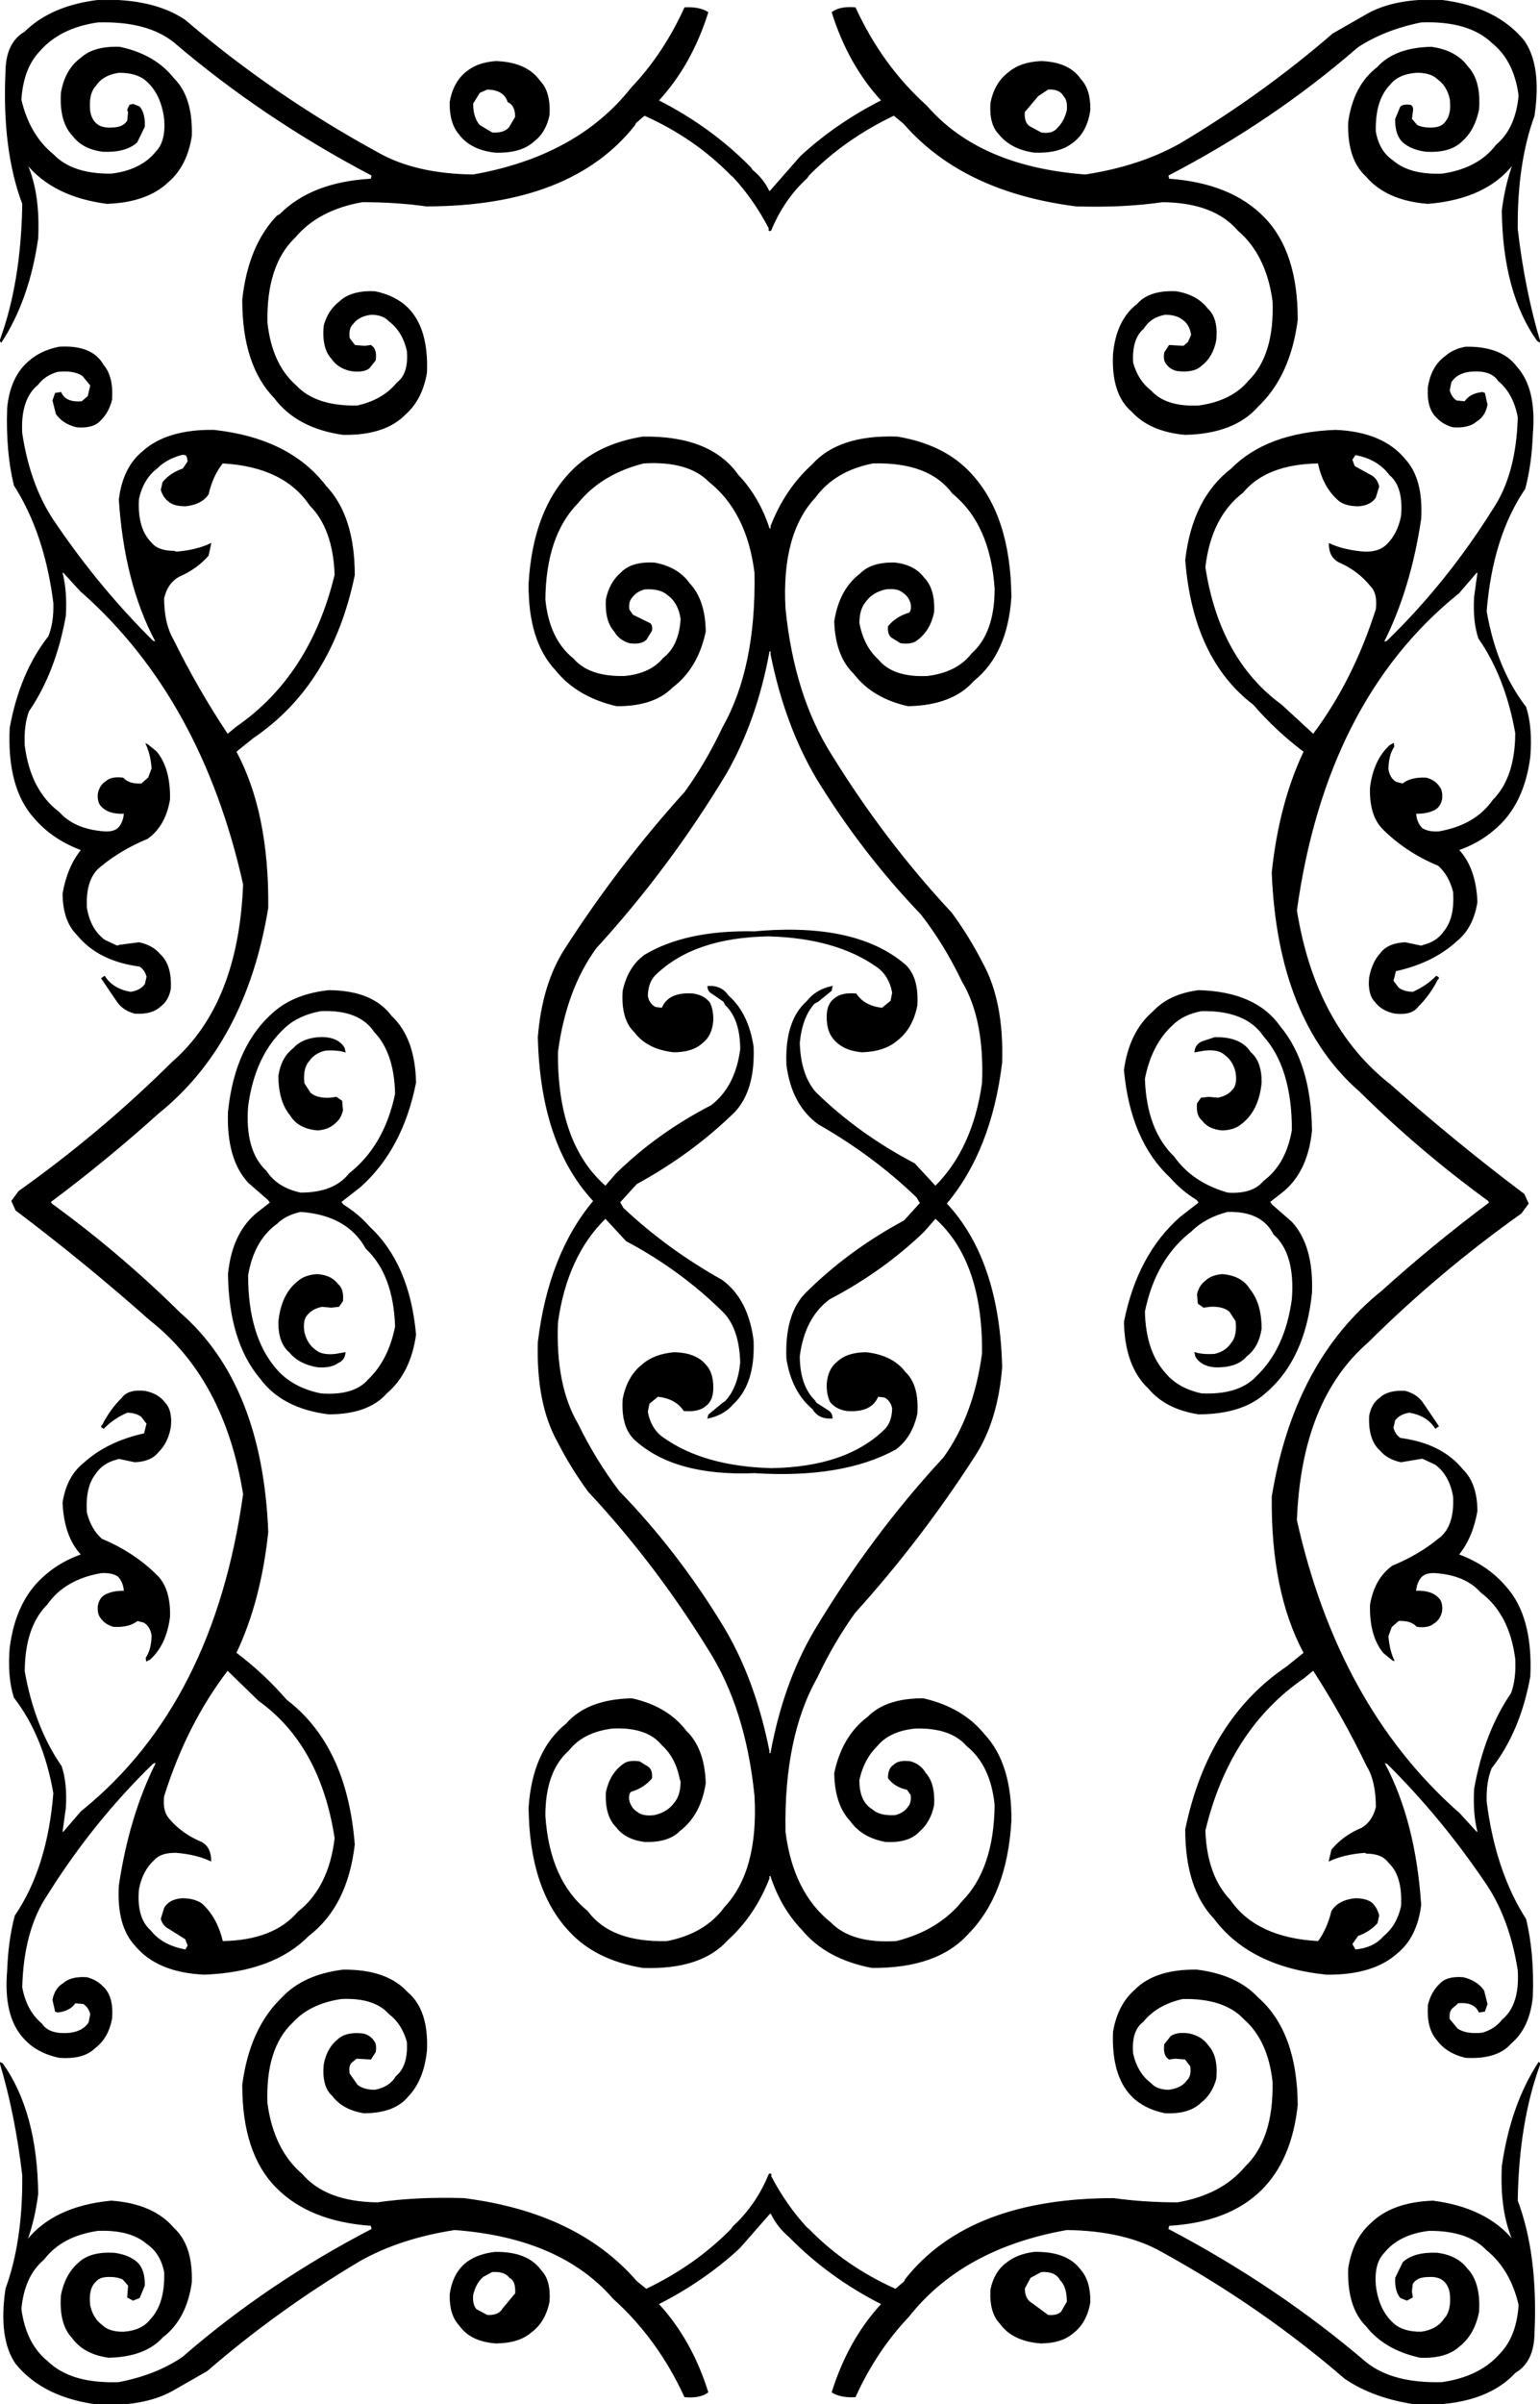 <svg xmlns:dc="http://purl.org/dc/elements/1.1/" width="1834" height="2862" version="1.1" xmlns="http://www.w3.org/2000/svg" desc="Created with decorsvg.com converter" viewBox="107 104.8 1834 2862">
                            <path fill="rgb(0,0,0)" stroke="rgb(6,6,7)" stroke-width="1" opacity="1" d="M 225.5 105 Q 290.1 103.4 327.5 129 Q 432 218.5 557.5 287 Q 601.9 312.1 670.5 313 Q 794.6 291.1 859 209.5 Q 897.7 168.7 922.5 114 Q 939.9 113.1 950 119.5 Q 930.4 181.9 891 224.5 Q 954 256.5 1001 304.5 L 1003 307.5 Q 1016.2 318.1 1023 333 L 1025 331.5 L 1060.5 291 Q 1102.9 251.9 1157 224.5 Q 1117.6 181.9 1098 119.5 Q 1107.4 112.4 1125.5 114 Q 1157.3 183.2 1210.5 231 Q 1273.4 303.6 1399.5 313 Q 1464.5 303 1512.5 276 Q 1610.6 217.6 1694.5 145 L 1736.5 121 Q 1769.5 103 1822.5 105 Q 1888.7 112.8 1922 153.5 Q 1942.7 183.3 1934 242.5 Q 1913.3 299.3 1914 377.5 Q 1922.5 450.2 1941 512 L 1938 510.5 Q 1897.1 452.9 1896 355.5 Q 1899.9 324.7 1909 300 Q 1876.6 341.4 1807.5 347 Q 1758.3 343.2 1734 314.5 Q 1711.8 294.2 1713 250.5 Q 1719.1 206.6 1747.5 185 Q 1768.4 161.9 1811.5 161 Q 1841 165 1855 184.5 Q 1870.3 200.7 1868 234.5 Q 1863.1 260.1 1846.5 274 Q 1832.9 286.4 1805.5 285 Q 1788 282.8 1778 274 Q 1768.7 265.5 1769 246.5 L 1775 232 Q 1778.3 229 1786.5 230 Q 1790.5 231.5 1789 238.5 L 1788 246.5 L 1794.5 254 Q 1802.2 257.8 1814.5 257 Q 1824.6 256.1 1829 249.5 Q 1836.2 240.7 1834 222.5 Q 1830.5 207 1819.5 199 Q 1810.9 190.6 1793.5 191 Q 1772.1 192.6 1762 205.5 Q 1744 224 1745 261.5 Q 1749.1 284.9 1765.5 296 Q 1785.5 313.5 1824.5 312 Q 1867.7 305.7 1889 277.5 Q 1912.4 257.9 1916 218.5 Q 1910.5 177 1884.5 156 Q 1856.6 128.9 1799.5 131 Q 1755.4 139.9 1723.5 161 Q 1622.4 248.9 1498 313.5 L 1499 318 Q 1572.5 323.2 1612 363.5 Q 1652.2 404.3 1652 485.5 Q 1643.4 552.4 1604.5 589 Q 1576.6 620.6 1518.5 622 Q 1476.7 618.3 1455 594.5 Q 1430.7 573.8 1433 526.5 Q 1436.6 486.1 1461.5 467 Q 1475.6 450.6 1507.5 452 Q 1532.5 456 1545 472.5 Q 1557.4 483.6 1555 509.5 Q 1551.2 529.7 1537.5 540 Q 1528.5 548.5 1508.5 546 Q 1500.2 543.9 1496 537.5 Q 1492.5 533.5 1494 524.5 L 1499.5 516 L 1516.5 517 L 1522 512.5 L 1526 503.5 Q 1524.2 490.8 1515.5 485 Q 1508 479 1494.5 479 Q 1476.8 482.3 1469 495.5 Q 1454.3 507.8 1456 536.5 Q 1461.9 558.1 1477.5 570 Q 1495.2 589.8 1534.5 588 Q 1573.7 582.7 1594 558.5 Q 1625.3 527.8 1623 463.5 Q 1615.5 408 1581.5 379 Q 1552.9 345.6 1491.5 345 Q 1444.3 351.8 1388.5 350 Q 1254.5 333 1184 252.5 L 1182.5 251 L 1171.5 242 Q 1112.9 269.9 1070 313.5 L 1068 316.5 Q 1040.1 342.1 1025 379 Q 1022 380.3 1023 376.5 Q 1004.9 341.8 980 315 L 978 313.5 Q 934.9 269.1 874.5 242 L 864 251 L 862.5 254 Q 786.5 350 614.5 350 Q 579 345 538.5 345 Q 486.1 354.1 458 387.5 Q 423.8 420.3 425 488.5 Q 430.2 538.3 459.5 564 Q 483 589 532.5 588 Q 563.2 581.2 580 560.5 Q 594.3 549.8 592 522.5 Q 586.8 499.2 570.5 487 Q 563.7 479.3 549.5 479 Q 534.1 480.6 527 490.5 Q 521.5 495.5 523 507.5 L 529.5 516 L 541.5 517 L 548.5 516 Q 555.8 520.2 554 533.5 L 546.5 543 Q 539.3 548.3 524.5 546 Q 509.4 542.6 502 531.5 Q 490.5 519 493 492.5 Q 498.1 474.1 511.5 464 Q 525.3 450.8 553.5 452 Q 578.5 457.2 593 472 Q 617.1 496.6 615 548.5 Q 609.5 580.5 589.5 598 Q 565.3 622.8 515.5 622 Q 460.8 614.2 434 578.5 Q 395.8 539.2 396 461.5 Q 402.9 397.7 437 362 L 440.5 360 Q 478.3 322 549 318 L 550 313.5 Q 420.8 245.7 314.5 155 Q 282.7 129.3 223.5 131 Q 178.1 137.6 154 165.5 Q 134.4 185.9 132 223.5 Q 141.8 265.7 170.5 289 Q 193 312.5 239.5 312 Q 275.2 307.7 293 285.5 Q 305.1 273.1 303 246.5 Q 299.3 216.7 281.5 201 Q 270.2 190.8 248.5 191 Q 229.6 193.6 221 206.5 Q 211.7 216.2 214 237.5 Q 215.8 247.8 222.5 253 Q 229 258 241.5 257 Q 254.2 256.6 259 248.5 L 260 238.5 L 259 235.5 L 261.5 230 L 265.5 229 L 273 232 Q 279.6 239.7 279 255.5 L 270 274 Q 256.8 286.1 229.5 285 Q 205.6 281.9 194 266.5 Q 178 250 180 215.5 Q 184.7 187.7 203.5 174 Q 218.9 159.9 249.5 161 Q 291.6 169.9 314 198.5 Q 336.3 220.7 335 266.5 Q 329.5 302 307.5 321 Q 282.3 345.3 234.5 347 Q 171 338.8 139 300 Q 154.5 334.8 152 388.5 Q 141.5 461.5 108.5 512 L 107 510.5 Q 132.6 441.1 134 347.5 Q 109.8 283.2 114 190.5 Q 114.3 155.8 136.5 143 Q 168.5 111.5 225.5 105 Z "/><path fill="rgb(0,0,0)" stroke="rgb(6,6,7)" stroke-width="1" opacity="1" d="M 697.5 178 Q 734.3 179.2 750 201.5 Q 762.5 214.5 761 241.5 Q 756.8 262.3 742.5 273 Q 727.1 287.1 696.5 286 Q 667.7 282.8 654 264.5 Q 642.6 251.4 643 226.5 Q 647.3 201.3 664.5 189 Q 677 179.5 697.5 178 Z M 687 211 L 678 215 L 670 228 Q 670 245 678 254 L 693 263 Q 708 264 714 256 L 721 244 Q 721 230 712 226 Q 707 211 687 211 Z "/><path fill="rgb(0,0,0)" stroke="rgb(6,6,7)" stroke-width="1" opacity="1" d="M 1346.5 178 Q 1380.1 178.9 1394 199.5 Q 1405.4 211.6 1405 235.5 Q 1401.4 262.4 1383.5 275 Q 1367.7 287.2 1338.5 286 Q 1311 282 1297 264.5 Q 1285.3 252.7 1287 227.5 Q 1291.8 203.3 1308.5 191 Q 1322.2 179.2 1346.5 178 Z M 1355 211 L 1343 219 L 1327 238 Q 1326 252 1334 256 L 1347 263 Q 1361 265 1367 257 Q 1375 249 1378 236 Q 1379 224 1374 219 Q 1369 210 1355 211 Z "/><path fill="rgb(0,0,0)" stroke="rgb(6,6,7)" stroke-width="1" opacity="1" d="M 177.5 518 Q 216.8 515.7 230 539.5 Q 241.8 553.2 240 580.5 Q 236.2 595.7 226.5 605 Q 218.1 614.6 198.5 613 Q 182.3 609.2 174 597.5 L 170 581.5 L 173 573 L 179.5 572 Q 184.9 584.6 204.5 583 L 212 576.5 L 215 563.5 L 205.5 552 Q 195.1 544.9 175.5 547 Q 160.4 551.4 152 562.5 Q 130.8 579.8 133 620.5 Q 142.8 685.7 174 729.5 Q 225.5 805.1 289 868 L 292.5 869 L 292 867.5 Q 255.5 798.5 249 699.5 Q 253.7 661.2 277.5 642 Q 306.3 616.3 361.5 617 Q 451.7 626.8 495 683.5 Q 529.1 719.4 529 789.5 Q 502.1 919.6 408.5 983 L 388 999.5 Q 427.1 1072.4 426 1185.5 Q 399.5 1346.5 295.5 1430 Q 234 1485.5 167 1535.5 L 168.5 1538 Q 250.1 1597.4 321 1667.5 Q 419 1752.5 426 1928.5 Q 417.3 2010.8 388 2072.5 Q 421.1 2097.4 448 2128.5 Q 519.8 2183.2 529 2300.5 Q 520.6 2373.6 474.5 2409 Q 432.3 2451.8 350.5 2455 Q 294.4 2452.6 268 2420.5 Q 246.3 2397.2 249 2349.5 Q 261.3 2266.8 293 2203.5 L 291.5 2203 L 289 2204 Q 217.5 2273.4 163 2360.5 Q 134.8 2402.3 133 2470.5 Q 138.2 2498.8 156.5 2514 Q 165.6 2527.9 191.5 2525 Q 206.3 2522.8 213 2512.5 L 215 2502.5 Q 212.9 2494.2 206.5 2490 L 196.5 2489 Q 190.1 2498.6 175.5 2500 L 173 2499 L 170 2485.5 Q 172.5 2472 182.5 2466 Q 191.7 2457.7 210.5 2459 Q 221.9 2462.1 229 2469.5 Q 242.1 2480.9 240 2507.5 Q 235.7 2531.2 219.5 2543 Q 206.1 2556.1 177.5 2554 Q 150.3 2548.2 135 2530.5 Q 111.4 2504.6 116 2450.5 Q 117.3 2414.8 125 2385.5 Q 163.9 2328.4 171 2239.5 Q 159.1 2170.9 124 2125.5 Q 116.2 2101.3 119 2066.5 Q 126.4 2008.4 162.5 1979 Q 180 1964 204 1955.5 Q 183.7 1933.8 182 1893.5 Q 186.8 1862.8 206.5 1847 Q 234.7 1821.2 279 1811.5 L 282 1799.5 L 275.5 1791 Q 269.2 1786.3 258.5 1786 Q 242.1 1793.1 230.5 1805 Q 226.2 1803.3 229 1801.5 Q 238.4 1782.9 252.5 1769 Q 259.9 1758.9 279.5 1761 Q 295 1764 303 1774.5 Q 312 1783.5 310 1803.5 Q 306.7 1822.2 295.5 1833 Q 286.8 1844.3 267.5 1845 L 248.5 1841 L 245.5 1842 Q 229.2 1846.2 221 1858.5 Q 207.9 1874.4 210 1905.5 Q 215.1 1925.6 228 1937 Q 267.1 1953.3 295 1981.5 Q 309.9 1997.6 309 2029.5 Q 304.9 2062.4 285.5 2080 L 281.5 2082 L 281 2078.5 Q 287.8 2068.3 288 2051.5 Q 286.3 2040.7 278.5 2036 L 270.5 2034 Q 260.9 2041.9 242.5 2041 Q 232.3 2038.3 227 2030.5 Q 223.2 2025.8 224 2016.5 Q 225.5 2008 231.5 2004 Q 240.9 1998.7 255 1999 Q 254.2 1987.6 247.5 1981 Q 240.2 1976.3 227.5 1977 Q 184 1984.5 163 2014.5 Q 136.2 2041.2 136 2094.5 Q 147.8 2161.2 180 2207.5 Q 186.7 2227.8 185 2256.5 L 181 2285.5 L 182.5 2286 L 204 2261 L 206 2259.5 Q 362.3 2132.3 397 1883.5 Q 374.9 1746.1 285.5 1676 Q 208.7 1607.8 126 1545.5 L 121 1534.5 L 129.5 1523 Q 227.7 1453.2 312 1369.5 Q 391.5 1300.5 397 1157.5 Q 347.8 937.5 206 811 L 204 809.5 L 182.5 786 L 181 786.5 Q 186.6 808.4 185 837.5 Q 173.1 904.6 141 951.5 Q 134.8 968.3 136 992.5 Q 142.9 1046.1 177.5 1072 Q 195.6 1092.4 231.5 1095 Q 243.7 1095.7 249 1089.5 Q 254.3 1083 255 1073 Q 235.7 1074 227 1063.5 Q 223.2 1058.8 224 1049.5 Q 226 1039.5 233.5 1035 Q 239.8 1029.3 253.5 1031 Q 260.3 1038.7 275.5 1038 L 284 1030.5 L 288 1019.5 Q 286.8 1002.8 281 990.5 L 282.5 991 L 293 999.5 Q 309.7 1019.3 309 1056.5 Q 303.8 1087.8 282.5 1103 Q 251.1 1116 228 1135 Q 208.2 1149 210 1185.5 Q 214.3 1211.2 231.5 1224 L 246.5 1231 L 249.5 1230 L 272.5 1227 Q 288.3 1230.3 297 1240.5 Q 311.3 1253.2 310 1281.5 Q 307.5 1296 297.5 1303 Q 287.7 1312.2 267.5 1311 Q 254.1 1307.4 247 1297.5 L 228 1269.5 L 231.5 1267 Q 241.2 1282.3 262.5 1286 Q 274.3 1284.3 280 1276.5 L 282 1267.5 Q 279.9 1259.2 273.5 1255 Q 224 1248.5 199 1217.5 Q 182.3 1201.2 182 1168.5 Q 187.5 1137 204 1116.5 Q 169.7 1103.8 148 1078.5 Q 115.7 1042.8 119 971.5 Q 130.9 905.9 165 862.5 Q 171.7 846.2 171 822.5 Q 160.5 739.5 124 682.5 Q 114.2 642.3 116 590.5 Q 119.6 553.6 141.5 535 Q 155.5 522.5 177.5 518 Z M 323 646 Q 305 651 294 662 Q 277 675 272 699 Q 270 734 287 751 Q 295 761 314 761 L 317 762 Q 341 760 358 752 L 355 766 Q 341 782 320 791 Q 306 799 302 817 Q 302 847 313 866 Q 342 925 378 979 L 389 970 Q 477 909 506 789 Q 504 734 476 706 Q 445 660 372 656 Q 360 671 355 693 Q 347 705 328 707 Q 316 707 310 703 Q 302 698 299 688 L 301 679 Q 310 668 325 663 L 331 654 L 330 649 Q 329 645 323 646 Z M 378 2093 Q 329 2157 302 2243 Q 300 2261 308 2270 Q 323 2288 347 2298 Q 358 2304 358 2320 Q 341 2312 317 2310 L 315 2310 Q 298 2310 290 2319 Q 276 2332 272 2354 Q 269 2388 286 2403 Q 300 2421 328 2426 L 331 2421 L 328 2413 L 309 2401 Q 301 2397 299 2389 L 303 2376 Q 309 2366 324 2365 Q 338 2365 347 2371 Q 365 2387 372 2416 Q 433 2415 462 2381 Q 499 2352 506 2293 Q 489 2182 415 2129 L 378 2093 Z "/><path fill="rgb(0,0,0)" stroke="rgb(6,6,7)" stroke-width="1" opacity="1" d="M 1852.5 518 Q 1895.1 517.4 1913 541.5 Q 1936.6 567.4 1932 621.5 Q 1930.7 657.2 1923 686.5 Q 1884.1 743.6 1877 832.5 Q 1888.9 901.1 1924 946.5 Q 1931.8 970.7 1929 1005.5 Q 1921.6 1063.6 1885.5 1093 Q 1868 1108 1844 1116.5 Q 1864.3 1138.2 1866 1178.5 Q 1861.2 1209.2 1841.5 1225 Q 1813.3 1250.8 1769 1260.5 L 1766 1272.5 L 1772.5 1281 Q 1778.8 1285.7 1789.5 1286 Q 1805.9 1278.9 1817.5 1267 Q 1821.8 1268.7 1819 1270.5 Q 1809.6 1289.1 1795.5 1303 Q 1788.1 1313.1 1768.5 1311 Q 1753 1308 1745 1297.5 Q 1736 1288.5 1738 1268.5 Q 1741.3 1250.6 1751 1240 Q 1759.8 1227.9 1780.5 1227 L 1799.5 1231 L 1802.5 1230 Q 1818.8 1225.8 1827 1213.5 Q 1840.1 1197.6 1838 1166.5 Q 1832.9 1146.4 1820 1135 Q 1780.9 1118.8 1753 1090.5 Q 1738.1 1074.4 1739 1042.5 Q 1743.1 1009.6 1762.5 992 L 1766.5 990 L 1767 993.5 Q 1760.2 1003.7 1760 1020.5 Q 1761.7 1031.3 1769.5 1036 L 1777.5 1038 Q 1787.1 1030.1 1805.5 1031 Q 1815.8 1033.8 1821 1041.5 Q 1824.8 1046.2 1824 1055.5 Q 1822.5 1064 1816.5 1068 Q 1807.1 1073.3 1793 1073 Q 1793.8 1084.4 1800.5 1091 Q 1807.8 1095.7 1820.5 1095 Q 1864 1087.5 1885 1057.5 Q 1911.8 1030.8 1912 977.5 Q 1900.2 910.8 1868 864.5 Q 1861.3 844.2 1863 815.5 L 1867 786.5 L 1865.5 786 L 1844 811 L 1842 812.5 Q 1685.7 939.7 1651 1188.5 Q 1673.1 1325.9 1762.5 1396 Q 1839.3 1464.2 1922 1526.5 L 1927 1537.5 L 1918.5 1549 Q 1820.3 1618.8 1736 1702.5 Q 1656.5 1771.5 1651 1914.5 Q 1700.2 2134.5 1842 2261 L 1844 2262.5 L 1865.5 2286 L 1867 2285.5 Q 1861.4 2263.6 1863 2234.5 Q 1874.9 2167.4 1907 2120.5 Q 1913.2 2103.7 1912 2079.5 Q 1905.1 2025.9 1870.5 2000 Q 1852.4 1979.6 1816.5 1977 Q 1804.3 1976.3 1799 1982.5 Q 1793.7 1989 1793 1999 Q 1812.3 1998 1821 2008.5 Q 1824.8 2013.2 1824 2022.5 Q 1822 2032.5 1814.5 2037 Q 1808.2 2042.7 1794.5 2041 Q 1787.7 2033.3 1772.5 2034 L 1764 2041.5 L 1760 2052.5 Q 1761.3 2069.3 1767 2081.5 L 1765.5 2081 L 1755 2072.5 Q 1738.3 2052.7 1739 2015.5 Q 1744.2 1984.2 1765.5 1969 Q 1796.9 1956 1820 1937 Q 1839.8 1923 1838 1886.5 Q 1833.7 1860.8 1816.5 1848 L 1801.5 1841 L 1799.5 1841 L 1775.5 1845 Q 1759.8 1841.8 1751 1831.5 Q 1736.7 1818.8 1738 1790.5 Q 1740.5 1776 1750.5 1769 Q 1760.3 1759.8 1780.5 1761 Q 1793.9 1764.6 1801 1774.5 L 1820 1802.5 L 1816.5 1805 Q 1806.8 1789.7 1785.5 1786 Q 1773.8 1787.7 1768 1795.5 L 1766 1804.5 Q 1768.2 1812.8 1774.5 1817 Q 1824 1823.5 1849 1854.5 Q 1865.7 1870.8 1866 1903.5 Q 1860.5 1935 1844 1955.5 Q 1878.3 1968.2 1900 1993.5 Q 1932.3 2029.2 1929 2100.5 Q 1917.1 2166.1 1883 2209.5 Q 1876.3 2225.8 1877 2249.5 Q 1887.5 2332.5 1924 2389.5 Q 1933.8 2429.7 1932 2481.5 Q 1928.4 2518.4 1906.5 2537 Q 1890.1 2556.1 1852.5 2554 Q 1829.8 2548.8 1818 2532.5 Q 1806.2 2518.8 1808 2491.5 Q 1811.8 2476.3 1821.5 2467 Q 1829.9 2457.4 1849.5 2459 Q 1865.7 2462.8 1874 2474.5 L 1878 2490.5 L 1875 2499 L 1868.5 2500 Q 1863.1 2487.4 1843.5 2489 L 1836 2495.5 Q 1832.1 2499.6 1833 2508.5 L 1842.5 2520 Q 1852.9 2527.1 1872.5 2525 Q 1887.6 2520.6 1896 2509.5 Q 1917.5 2492 1915 2450.5 Q 1905 2386 1874 2342.5 Q 1822.5 2266.9 1759 2204 L 1755.5 2203 L 1756 2204.5 Q 1792.5 2273.5 1799 2372.5 Q 1794.3 2410.8 1770.5 2430 Q 1741.7 2455.7 1686.5 2455 Q 1595.8 2445.7 1553 2388.5 Q 1518.9 2352.6 1519 2282.5 Q 1545.9 2152.4 1639.5 2089 L 1660 2072.5 Q 1620.9 1999.6 1622 1886.5 Q 1648.5 1725.5 1752.5 1642 Q 1814 1586.5 1881 1536.5 L 1879.5 1534 Q 1797.9 1474.6 1727 1404.5 Q 1629 1319.5 1622 1143.5 Q 1630.7 1061.2 1660 999.5 Q 1626.9 974.6 1600 943.5 Q 1528.2 888.8 1519 771.5 Q 1527.4 698.4 1573.5 663 Q 1615.7 620.2 1697.5 617 Q 1753.6 619.4 1780 651.5 Q 1801.7 674.8 1799 722.5 Q 1786.7 805.2 1755 868.5 L 1756.5 869 L 1759 868 Q 1830.5 798.6 1885 711.5 Q 1913.2 669.7 1915 601.5 Q 1909.8 573.2 1891.5 558 Q 1882.4 544.1 1856.5 547 Q 1841.7 549.2 1835 559.5 L 1833 569.5 Q 1835.2 577.9 1841.5 582 L 1851.5 583 Q 1857.9 573.4 1872.5 572 L 1875 573 L 1878 586.5 Q 1875.5 600 1865.5 606 Q 1856.3 614.3 1837.5 613 Q 1826.1 609.9 1819 602.5 Q 1806.1 591.4 1808 565.5 Q 1811.9 540.9 1828.5 529 Q 1837.7 520.7 1852.5 518 Z M 1721 646 L 1717 652 L 1720 660 L 1740 671 Q 1747 675 1749 684 L 1745 697 Q 1739 706 1725 707 Q 1710 707 1702 701 Q 1683 685 1677 656 Q 1615 657 1587 691 Q 1549 720 1542 780 Q 1559 890 1633 944 L 1671 979 Q 1719 915 1746 830 Q 1748 811 1740 803 Q 1725 784 1702 774 Q 1690 768 1690 752 Q 1707 760 1732 762 L 1734 762 Q 1750 762 1759 753 Q 1772 740 1776 719 Q 1779 684 1762 670 Q 1748 651 1721 646 Z M 1671 2093 L 1660 2102 Q 1571 2163 1542 2284 Q 1544 2338 1572 2367 Q 1603 2412 1677 2416 Q 1688 2401 1693 2380 Q 1701 2367 1721 2365 Q 1732 2365 1739 2369 Q 1746 2374 1749 2385 L 1747 2394 Q 1738 2404 1724 2409 L 1717 2419 L 1721 2426 Q 1743 2424 1755 2410 Q 1771 2397 1776 2374 Q 1778 2338 1761 2322 Q 1753 2311 1735 2311 L 1732 2310 Q 1707 2312 1690 2320 L 1693 2307 Q 1707 2290 1729 2281 Q 1742 2273 1746 2256 Q 1746 2225 1735 2207 Q 1706 2147 1671 2093 Z "/><path fill="rgb(0,0,0)" stroke="rgb(6,6,7)" stroke-width="1" opacity="1" d="M 872.5 625 Q 953.2 623.8 986 670.5 Q 1010.8 696.5 1023 734 Q 1026 735.3 1025 731.5 Q 1042.2 687.2 1074.5 658 Q 1106.1 622.6 1175.5 625 Q 1231.7 634.3 1263 668.5 Q 1310.1 718.9 1311 815.5 Q 1306.5 883 1266.5 915 Q 1241.4 943.9 1188.5 945 Q 1146.3 935.7 1124 906.5 Q 1102.3 885.7 1101 844.5 Q 1106.8 806.8 1131.5 788 Q 1145 774 1173.5 775 Q 1196.1 777.9 1207 792.5 Q 1220.3 805.7 1219 833.5 Q 1214.3 855.8 1198.5 867 Q 1192.3 871.8 1179.5 870 L 1169 863.5 Q 1164.2 859.8 1165 850.5 Q 1174.2 839.2 1190 834.5 Q 1193.2 831.2 1192 823.5 Q 1189.5 814.4 1182.5 810 Q 1175.8 804.2 1161.5 806 Q 1146 809.5 1138 820.5 Q 1130 829.5 1130 846.5 Q 1135.2 874.3 1152.5 890 Q 1170.1 911.9 1211.5 910 Q 1246.7 905.7 1264 883.5 Q 1292.1 858.6 1292 805.5 Q 1286.8 728.7 1241.5 692 Q 1213.8 654.2 1146.5 656 Q 1101 665 1078 696.5 Q 1037 740 1042 829.5 Q 1052.5 933.5 1097 1003.5 Q 1160.1 1105.9 1240 1191.5 Q 1260.6 1219.4 1277 1251.5 Q 1302.1 1296.9 1300 1369.5 Q 1287.4 1473.9 1234 1537.5 Q 1297 1605 1300 1732.5 Q 1294.9 1795.9 1268 1837.5 Q 1203.4 1937.9 1125 2024.5 Q 1099.5 2060 1080 2101.5 Q 1039.9 2172.4 1042 2285.5 Q 1051.1 2357.9 1096.5 2394 Q 1121.3 2419.2 1174.5 2416 Q 1224.8 2403.3 1253 2368.5 Q 1291.2 2329.7 1292 2253.5 Q 1287.3 2206.2 1258.5 2183 Q 1239.5 2161 1197.5 2162 Q 1166.3 2164.8 1151 2183.5 Q 1135.6 2198.6 1130 2223.5 L 1130 2225.5 Q 1130.3 2249.7 1145.5 2259 Q 1154.7 2267.3 1173.5 2266 Q 1183.8 2263.3 1189 2255.5 Q 1193 2251 1192 2241.5 L 1187.5 2235 Q 1172.7 2231.8 1165 2221.5 Q 1164.8 2210.3 1171.5 2206 Q 1177.5 2200 1191.5 2202 Q 1203.3 2205.6 1209 2215.5 Q 1220.4 2228.1 1219 2253.5 Q 1214.8 2273.8 1201.5 2285 Q 1189 2298.5 1161.5 2297 Q 1133.7 2291.8 1120 2272.5 Q 1101.5 2253 1101 2215.5 Q 1110.2 2171.7 1140.5 2149 Q 1162.3 2126.8 1206.5 2127 Q 1253.3 2137.7 1279 2169.5 Q 1311.7 2204.3 1311 2272.5 Q 1305.9 2360.4 1259.5 2407 Q 1223 2447.5 1145.5 2447 Q 1091.2 2436.8 1062 2401.5 Q 1037.2 2375.5 1025 2338 Q 1022 2336.8 1023 2340.5 Q 1005.8 2384.8 973.5 2414 Q 941.9 2449.4 872.5 2447 Q 816.3 2437.7 785 2403.5 Q 737.9 2353.1 737 2256.5 Q 741.5 2189 781.5 2157 Q 806.6 2128.1 859.5 2127 Q 901.7 2136.3 924 2165.5 Q 945.7 2186.3 947 2227.5 Q 941.2 2265.2 916.5 2284 Q 903 2298 874.5 2297 Q 851.9 2294.1 841 2279.5 Q 827.7 2266.3 829 2238.5 Q 833.7 2216.2 849.5 2205 Q 855.7 2200.2 868.5 2202 L 879 2208.5 Q 883.8 2212.2 883 2221.5 Q 873.8 2232.8 858 2237.5 Q 854.8 2240.8 856 2248.5 Q 858.4 2257.5 865.5 2262 Q 872.2 2267.8 886.5 2266 Q 902 2262.5 910 2251.5 Q 918 2242.5 918 2225.5 L 917 2222.5 Q 911.9 2196.6 895.5 2182 Q 877.9 2160.1 836.5 2162 Q 801.3 2166.3 784 2188.5 Q 755.9 2213.4 756 2266.5 Q 761.2 2343.3 806.5 2380 Q 834.2 2417.8 901.5 2416 Q 947 2407 970 2375.5 Q 1011 2332 1006 2242.5 Q 995.5 2138.5 951 2068.5 Q 887.9 1966.1 808 1880.5 Q 787.4 1852.6 771 1820.5 Q 745.9 1775.1 748 1702.5 Q 760.6 1598.1 814 1534.5 Q 751 1467 748 1339.5 Q 753.1 1276.1 780 1234.5 Q 844.6 1134.1 923 1047.5 Q 948.5 1012 968 970.5 Q 1008.1 899.6 1006 786.5 Q 996.9 714.1 951.5 678 Q 926.7 652.8 873.5 656 Q 823.2 668.7 795 703.5 Q 756.8 742.3 756 818.5 Q 760.7 865.8 789.5 889 Q 808.5 911 850.5 910 Q 881.7 907.2 897 888.5 Q 916.2 873.7 918 841.5 Q 915.2 822.3 902.5 813 Q 893.3 804.7 874.5 806 Q 864.3 808.8 859 816.5 Q 855 820.9 856 830.5 L 860.5 837 L 881 847 Q 883.8 849 883 855.5 L 876.5 866 Q 870.5 872 856.5 870 Q 844.6 866.3 839 856.5 Q 827.6 843.9 829 818.5 Q 833.2 798.2 846.5 787 Q 859 773.5 886.5 775 Q 914.3 780.2 928 799.5 Q 946.5 819 947 856.5 Q 937.8 900.3 907.5 923 Q 885.7 945.2 841.5 945 Q 794.7 934.3 769 902.5 Q 736.3 867.7 737 799.5 Q 742.1 711.6 788.5 665 Q 819.2 633.7 872.5 625 Z M 1023 880 Q 1008 962 972 1025 Q 904 1138 817 1233 Q 781 1282 771 1357 Q 770 1466 828 1517 L 841 1502 Q 890 1454 954 1421 Q 983 1399 989 1354 Q 989 1318 971 1301 L 969 1297 L 956 1288 Q 950 1285 950 1279 Q 966 1278 974 1290 Q 998 1311 1004 1351 Q 1006 1402 982 1428 Q 931 1478 865 1514 L 845 1536 L 849 1543 Q 901 1592 967 1629 Q 998 1652 1004 1701 Q 1006 1752 980 1776 Q 969 1789 950 1793 L 951 1789 L 968 1775 L 971 1773 Q 986 1757 989 1727 Q 988 1688 970 1668 Q 919 1617 853 1582 L 828 1555 Q 782 1600 771 1679 Q 768 1754 795 1800 Q 816 1843 844 1880 Q 914 1952 968 2041 Q 1006 2104 1023 2190 Q 1022 2193 1025 2192 Q 1040 2110 1076 2048 Q 1144 1934 1231 1840 Q 1267 1790 1277 1716 Q 1278 1606 1221 1555 L 1207 1571 Q 1158 1618 1095 1651 Q 1065 1673 1059 1719 Q 1059 1754 1077 1772 L 1079 1775 L 1093 1784 Q 1098 1787 1098 1793 Q 1082 1794 1075 1782 Q 1050 1761 1044 1722 Q 1042 1670 1066 1645 Q 1117 1594 1184 1558 L 1203 1537 L 1199 1530 Q 1147 1480 1082 1443 Q 1050 1420 1044 1372 Q 1042 1320 1068 1297 Q 1079 1283 1098 1279 L 1097 1284 L 1081 1297 L 1077 1299 Q 1062 1315 1059 1346 Q 1060 1384 1078 1405 Q 1129 1455 1196 1490 L 1221 1517 Q 1266 1472 1277 1394 Q 1280 1318 1253 1273 Q 1232 1229 1204 1193 Q 1134 1120 1080 1032 Q 1042 968 1025 883 Q 1026 879 1023 880 Z "/><path fill="rgb(0,0,0)" stroke="rgb(6,6,7)" stroke-width="1" opacity="1" d="M 1005.5 1214 Q 1126.1 1202.9 1185 1253.5 Q 1201 1268.5 1199 1301.5 Q 1193.8 1328.8 1175.5 1343 Q 1160.6 1356.1 1133.5 1357 Q 1111 1355 1100 1341.5 Q 1092 1332.5 1092 1315.5 Q 1091.9 1300.4 1100.5 1294 Q 1108.9 1286.4 1126.5 1288 Q 1136 1302.5 1157.5 1305 L 1168 1296.5 L 1170 1286.5 Q 1165.9 1265.1 1150.5 1255 Q 1102.3 1221.2 1022.5 1219 Q 932.9 1220.4 887 1265.5 Q 878.5 1274 878 1290.5 Q 879.9 1300.1 887.5 1304 L 895.5 1305 Q 903.3 1285.8 932.5 1288 Q 945.5 1290 952 1298.5 Q 956.2 1306.8 956 1319.5 Q 954.6 1337.6 943.5 1346 Q 931.9 1356.9 909.5 1357 Q 878 1353.5 863 1333.5 Q 846.8 1318.2 849 1284.5 Q 855 1256.5 874.5 1242 Q 924.2 1212.2 1005.5 1214 Z "/><path fill="rgb(0,0,0)" stroke="rgb(6,6,7)" stroke-width="1" opacity="1" d="M 498.5 1284 Q 550.7 1284.3 573 1314.5 Q 600.9 1340.6 602 1393.5 Q 586.2 1473.2 535.5 1518 L 513 1535.5 L 515.5 1539 Q 533.5 1550 547 1565.5 Q 594.4 1609.6 602 1693.5 Q 595.6 1739.1 567.5 1763 Q 545.5 1788 498.5 1788 Q 443.3 1781.2 417 1745.5 Q 380 1701.5 379 1621.5 Q 384 1571 415.5 1547 L 429 1536.5 L 426.5 1533 L 403 1512.5 Q 377 1484.5 379 1428.5 Q 387.1 1348.1 435.5 1308 Q 459.3 1288.3 498.5 1284 Z M 489 1308 Q 462 1313 446 1328 Q 410 1361 402 1422 Q 398 1475 424 1499 Q 437 1519 465 1525 Q 505 1525 523 1502 Q 565 1469 578 1407 Q 577 1358 553 1333 Q 535 1306 489 1308 Z M 465 1547 Q 447 1551 437 1561 Q 409 1581 402 1623 Q 402 1696 436 1735 Q 455 1757 489 1764 Q 529 1767 546 1747 Q 570 1724 578 1684 Q 576 1622 543 1591 Q 521 1551 465 1547 Z "/><path fill="rgb(0,0,0)" stroke="rgb(6,6,7)" stroke-width="1" opacity="1" d="M 1534.5 1284 Q 1602.2 1285.8 1631 1326.5 Q 1668 1370.5 1669 1450.5 Q 1664 1501 1632.5 1525 L 1619 1535.5 L 1621.5 1539 L 1645 1559.5 Q 1671 1587.5 1669 1643.5 Q 1660.9 1723.9 1612.5 1764 Q 1585.3 1787.8 1534.5 1788 Q 1495.5 1782 1475 1757.5 Q 1447.1 1731.4 1446 1678.5 Q 1461.8 1598.8 1512.5 1554 L 1535 1536.5 L 1532.5 1533 Q 1514.5 1522 1501 1506.5 Q 1453.6 1462.4 1446 1378.5 Q 1452.4 1332.9 1480.5 1309 Q 1499.5 1288.5 1534.5 1284 Z M 1538 1308 Q 1516 1312 1503 1325 Q 1478 1348 1470 1389 Q 1472 1450 1505 1482 Q 1527 1513 1569 1525 Q 1599 1527 1612 1511 Q 1639 1491 1646 1450 Q 1646 1376 1612 1338 Q 1591 1307 1538 1308 Z M 1569 1547 Q 1542 1554 1526 1570 Q 1483 1603 1470 1666 Q 1471 1714 1495 1740 Q 1510 1758 1538 1764 Q 1582 1766 1603 1744 Q 1638 1711 1646 1651 Q 1650 1597 1624 1574 Q 1610 1546 1569 1547 Z "/><path fill="rgb(0,0,0)" stroke="rgb(6,6,7)" stroke-width="1" opacity="1" d="M 485.5 1340 Q 508.9 1338.5 517 1352.5 L 518 1357 Q 508.6 1354.1 494.5 1355 Q 481.5 1358 475 1367.5 Q 467 1376.1 469 1394.5 L 476.5 1406 Q 484.5 1413 500.5 1412 L 507.5 1411 L 514 1415.5 L 515 1426.5 Q 512.6 1436.6 505.5 1442 Q 498.4 1448.9 485.5 1450 Q 462.4 1448.1 453 1432.5 Q 439.1 1415.9 439 1385.5 Q 442.3 1363.8 456.5 1353 Q 466.3 1341.8 485.5 1340 Z "/><path fill="rgb(0,0,0)" stroke="rgb(6,6,7)" stroke-width="1" opacity="1" d="M 1553.5 1340 Q 1584.3 1339.2 1596 1357.5 Q 1609.3 1368.7 1609 1393.5 Q 1605.8 1427.3 1584.5 1443 Q 1576.6 1449.6 1562.5 1450 Q 1546.4 1448.6 1539 1438.5 Q 1531.7 1432.8 1533 1418.5 L 1537.5 1412 L 1546.5 1411 L 1557.5 1412 Q 1568.8 1409.8 1575 1402.5 Q 1581.2 1396.2 1579 1381.5 Q 1575.8 1367.3 1565.5 1360 Q 1557.8 1353.2 1541.5 1355 L 1530 1357 Q 1530.8 1348.4 1538.5 1345 L 1553.5 1340 Z "/><path fill="rgb(0,0,0)" stroke="rgb(6,6,7)" stroke-width="1" opacity="1" d="M 484.5 1622 Q 501.4 1623.1 509 1633.5 Q 516.3 1639.2 515 1653.5 L 510.5 1660 L 501.5 1661 L 490.5 1660 Q 479.2 1662.2 473 1669.5 Q 466.8 1675.8 469 1690.5 Q 472.3 1704.8 482.5 1712 Q 490.2 1718.8 506.5 1717 L 518 1715 Q 517.3 1723.6 509.5 1727 Q 501.1 1733.1 485.5 1732 Q 463.5 1728.5 452 1714.5 Q 438.7 1703.3 439 1678.5 Q 442.2 1644.7 463.5 1629 Q 471.4 1622.9 484.5 1622 Z "/><path fill="rgb(0,0,0)" stroke="rgb(6,6,7)" stroke-width="1" opacity="1" d="M 1562.5 1622 Q 1585.6 1623.9 1595 1639.5 Q 1608.9 1656.1 1609 1686.5 Q 1605.7 1708.2 1591.5 1719 Q 1579.9 1732.9 1553.5 1732 Q 1537.4 1730.6 1531 1719.5 L 1530 1715 Q 1539.4 1717.9 1553.5 1717 Q 1566.5 1714 1573 1704.5 Q 1581 1695.9 1579 1677.5 L 1571.5 1666 Q 1563.5 1659 1547.5 1660 L 1540.5 1661 L 1534 1656.5 L 1533 1645.5 Q 1535.4 1635.4 1542.5 1630 Q 1549.6 1623.1 1562.5 1622 Z "/><path fill="rgb(0,0,0)" stroke="rgb(6,6,7)" stroke-width="1" opacity="1" d="M 909.5 1715 Q 936.1 1715.4 948 1730.5 Q 956 1739.5 956 1756.5 Q 956.1 1771.6 947.5 1778 Q 939.1 1785.6 921.5 1784 Q 912 1769.5 890.5 1767 L 880 1775.5 L 878 1785.5 Q 882.1 1806.9 897.5 1817 Q 945.7 1850.8 1025.5 1853 Q 1115.1 1851.6 1161 1806.5 Q 1169.5 1798 1170 1781.5 Q 1168.1 1771.9 1160.5 1768 L 1152.5 1767 Q 1144.7 1786.2 1115.5 1784 Q 1102.5 1782 1096 1773.5 Q 1091.8 1765.2 1092 1752.5 Q 1093.4 1734.4 1104.5 1726 Q 1116.1 1715.1 1138.5 1715 Q 1170 1718.5 1185 1738.5 Q 1201.2 1753.8 1199 1787.5 Q 1193 1815.5 1173.5 1830 Q 1110.1 1864.6 1005.5 1858 Q 910.6 1861.9 863 1818.5 Q 847 1803.5 849 1770.5 Q 854.2 1743.2 872.5 1729 Q 886.2 1717.2 909.5 1715 Z "/><path fill="rgb(0,0,0)" stroke="rgb(6,6,7)" stroke-width="1" opacity="1" d="M 515.5 2450 Q 567.5 2449.5 592 2476.5 Q 617.1 2497.4 615 2545.5 Q 611.5 2580.7 593 2600 Q 577 2619.9 540.5 2620 Q 515.5 2616 503 2599.5 Q 490.6 2588.4 493 2562.5 Q 496.8 2542.3 510.5 2532 Q 519.8 2523.8 539.5 2526 Q 547.9 2528.2 552 2534.5 Q 555.5 2538.5 554 2547.5 L 548.5 2556 L 531.5 2555 L 526 2559.5 Q 521.3 2563.3 523 2573.5 L 532.5 2587 Q 540 2593 553.5 2593 Q 571.2 2589.7 579 2576.5 Q 593.7 2564.2 592 2535.5 Q 586.1 2513.9 570.5 2502 Q 552.8 2482.2 513.5 2484 Q 475.6 2489.6 455 2512.5 Q 422.7 2543.2 425 2608.5 Q 432.5 2664 466.5 2693 Q 495.1 2726.4 556.5 2727 Q 603.7 2720.2 659.5 2722 Q 793.5 2739 864 2819.5 L 865.5 2821 L 876.5 2830 Q 935.1 2802.1 978 2758.5 L 980 2755.5 Q 1007.9 2729.9 1023 2693 Q 1026 2691.8 1025 2695.5 Q 1043.1 2730.2 1068 2757 L 1070 2758.5 Q 1113.1 2802.9 1173.5 2830 L 1184 2821 L 1185.5 2818 Q 1261.5 2722 1433.5 2722 Q 1469 2727 1509.5 2727 Q 1561.9 2717.9 1590 2684.5 Q 1624.2 2651.7 1623 2583.5 Q 1617.8 2533.7 1588.5 2508 Q 1565 2483 1515.5 2484 Q 1484.8 2490.8 1468 2511.5 Q 1453.7 2522.2 1456 2549.5 Q 1461.2 2572.8 1477.5 2585 Q 1484.3 2592.7 1498.5 2593 Q 1513.9 2591.4 1521 2581.5 Q 1526.5 2576.5 1525 2564.5 L 1518.5 2556 L 1506.5 2555 L 1499.5 2556 Q 1492.2 2551.8 1494 2538.5 L 1501.5 2529 Q 1508.8 2523.8 1523.5 2526 Q 1538.6 2529.4 1546 2540.5 Q 1557.5 2553 1555 2579.5 Q 1549.9 2597.9 1536.5 2608 Q 1522.7 2621.2 1494.5 2620 Q 1469.5 2614.8 1455 2600 Q 1430.9 2575.4 1433 2523.5 Q 1438.5 2491.5 1458.5 2474 Q 1482.7 2449.2 1532.5 2450 Q 1579.8 2455.9 1605 2483 Q 1651.3 2523.6 1652 2610.5 Q 1645.1 2676.1 1608.5 2712 Q 1570 2749.8 1499 2754 L 1498 2758.5 Q 1627.2 2826.3 1733.5 2917 Q 1765.3 2942.7 1824.5 2941 Q 1869.9 2934.4 1894 2906.5 Q 1913.6 2886.1 1916 2848.5 Q 1906.2 2806.3 1877.5 2783 Q 1855 2759.5 1808.5 2760 Q 1772.8 2764.3 1755 2786.5 Q 1742.9 2798.9 1745 2825.5 Q 1748.7 2855.3 1766.5 2871 Q 1777.8 2881.2 1799.5 2881 Q 1818.4 2878.4 1827 2865.5 Q 1836.3 2855.8 1834 2834.5 Q 1832.3 2824.3 1825.5 2819 Q 1819 2814 1806.5 2815 Q 1793.9 2815.3 1789 2823.5 L 1788 2832.5 L 1789 2839.5 L 1782.5 2843 L 1775 2840 Q 1768.4 2832.3 1769 2816.5 L 1778 2798 Q 1791.2 2785.9 1818.5 2787 Q 1842.4 2790.1 1854 2805.5 Q 1870 2822 1868 2856.5 Q 1862.8 2883.8 1844.5 2898 Q 1829.1 2912.1 1798.5 2911 Q 1756.4 2902.1 1734 2873.5 Q 1711.7 2851.3 1713 2805.5 Q 1718.5 2770 1740.5 2751 Q 1765.7 2726.7 1813.5 2725 Q 1877 2733.2 1909 2772 Q 1893.5 2737.2 1896 2683.5 Q 1906.5 2610.5 1939.5 2560 L 1941 2561.5 Q 1915.4 2630.9 1914 2724.5 Q 1938.2 2788.8 1934 2881.5 Q 1933.7 2916.2 1911.5 2929 Q 1874.5 2969 1795.5 2967 Q 1743.5 2960 1708.5 2936 Q 1609.5 2850.5 1490.5 2785 Q 1446.1 2759.9 1377.5 2759 Q 1253.4 2780.9 1189 2862.5 Q 1150.3 2903.3 1125.5 2958 Q 1108.1 2958.9 1098 2952.5 Q 1117.6 2890.1 1157 2847.5 Q 1094 2815.5 1047 2767.5 Q 1032.7 2755.5 1025 2739 L 1023 2740.5 L 987.5 2781 Q 945.1 2820.1 891 2847.5 Q 930.4 2890.1 950 2952.5 Q 940.6 2959.6 922.5 2958 Q 890.7 2888.8 837.5 2841 Q 774.6 2768.4 648.5 2759 Q 583.5 2769 535.5 2796 Q 437.4 2854.4 353.5 2927 L 311.5 2951 Q 278.5 2969 225.5 2967 Q 159.3 2959.2 126 2918.5 Q 105.3 2888.7 114 2829.5 Q 134.7 2772.7 134 2694.5 Q 125.5 2621.8 107 2560 L 110 2561.5 Q 150.9 2619.1 152 2716.5 Q 148.1 2747.3 139 2772 Q 171.7 2731.4 239.5 2725 Q 289.5 2728.5 314 2757.5 Q 336.2 2777.8 335 2821.5 Q 328.9 2865.4 300.5 2887 Q 279.6 2910.1 236.5 2911 Q 207 2907 193 2887.5 Q 177.7 2871.3 180 2837.5 Q 184.9 2811.9 201.5 2798 Q 215.1 2785.6 242.5 2787 Q 260 2789.2 270 2798 Q 279.3 2806.5 279 2825.5 L 273 2840 L 265.5 2843 L 259 2839.5 L 260 2825.5 L 253.5 2818 Q 245.8 2814.2 233.5 2815 Q 225.1 2815.6 221 2820.5 Q 211.5 2829 214 2849.5 Q 217.5 2865 228.5 2873 Q 237.1 2881.4 254.5 2881 Q 275.9 2879.4 286 2866.5 Q 304.2 2847.7 303 2809.5 Q 298.5 2787 282.5 2776 Q 262.5 2758.5 223.5 2760 Q 180.3 2766.3 159 2794.5 Q 135.6 2814.1 132 2853.5 Q 137.5 2895 163.5 2916 Q 191.4 2943.1 248.5 2941 Q 293 2932.5 324.5 2911 Q 425.6 2823.1 550 2758.5 L 549 2754 Q 475.5 2748.8 436 2708.5 Q 395.8 2667.7 396 2586.5 Q 404.8 2519.6 443 2483 Q 468.2 2455.9 515.5 2450 Z "/><path fill="rgb(0,0,0)" stroke="rgb(6,6,7)" stroke-width="1" opacity="1" d="M 696.5 2786 Q 735.1 2785.4 751 2807.5 Q 762.7 2819.3 761 2844.5 Q 756.2 2868.7 739.5 2881 Q 724.8 2893.8 697.5 2894 Q 667.2 2891.8 654 2872.5 Q 642.6 2860.4 643 2836.5 Q 646.6 2809.6 664.5 2797 Q 677.2 2788.2 696.5 2786 Z M 693 2809 L 682 2815 Q 673 2823 670 2837 Q 669 2848 674 2854 L 687 2861 Q 701 2862 706 2853 L 721 2835 Q 722 2820 714 2816 Q 708 2808 693 2809 Z "/><path fill="rgb(0,0,0)" stroke="rgb(6,6,7)" stroke-width="1" opacity="1" d="M 1338.5 2786 Q 1377.9 2785.1 1394 2807.5 Q 1405.4 2820.6 1405 2845.5 Q 1400.7 2870.7 1383.5 2883 Q 1370.3 2893.8 1346.5 2894 Q 1313 2891.5 1298 2870.5 Q 1285.5 2857.5 1287 2830.5 Q 1291.2 2809.7 1305.5 2799 Q 1318.1 2788.6 1338.5 2786 Z M 1347 2809 L 1334 2816 L 1327 2829 Q 1327 2842 1336 2847 L 1355 2861 Q 1366 2862 1371 2857 L 1378 2845 Q 1378 2827 1370 2819 Q 1364 2808 1347 2809 Z "/></svg>